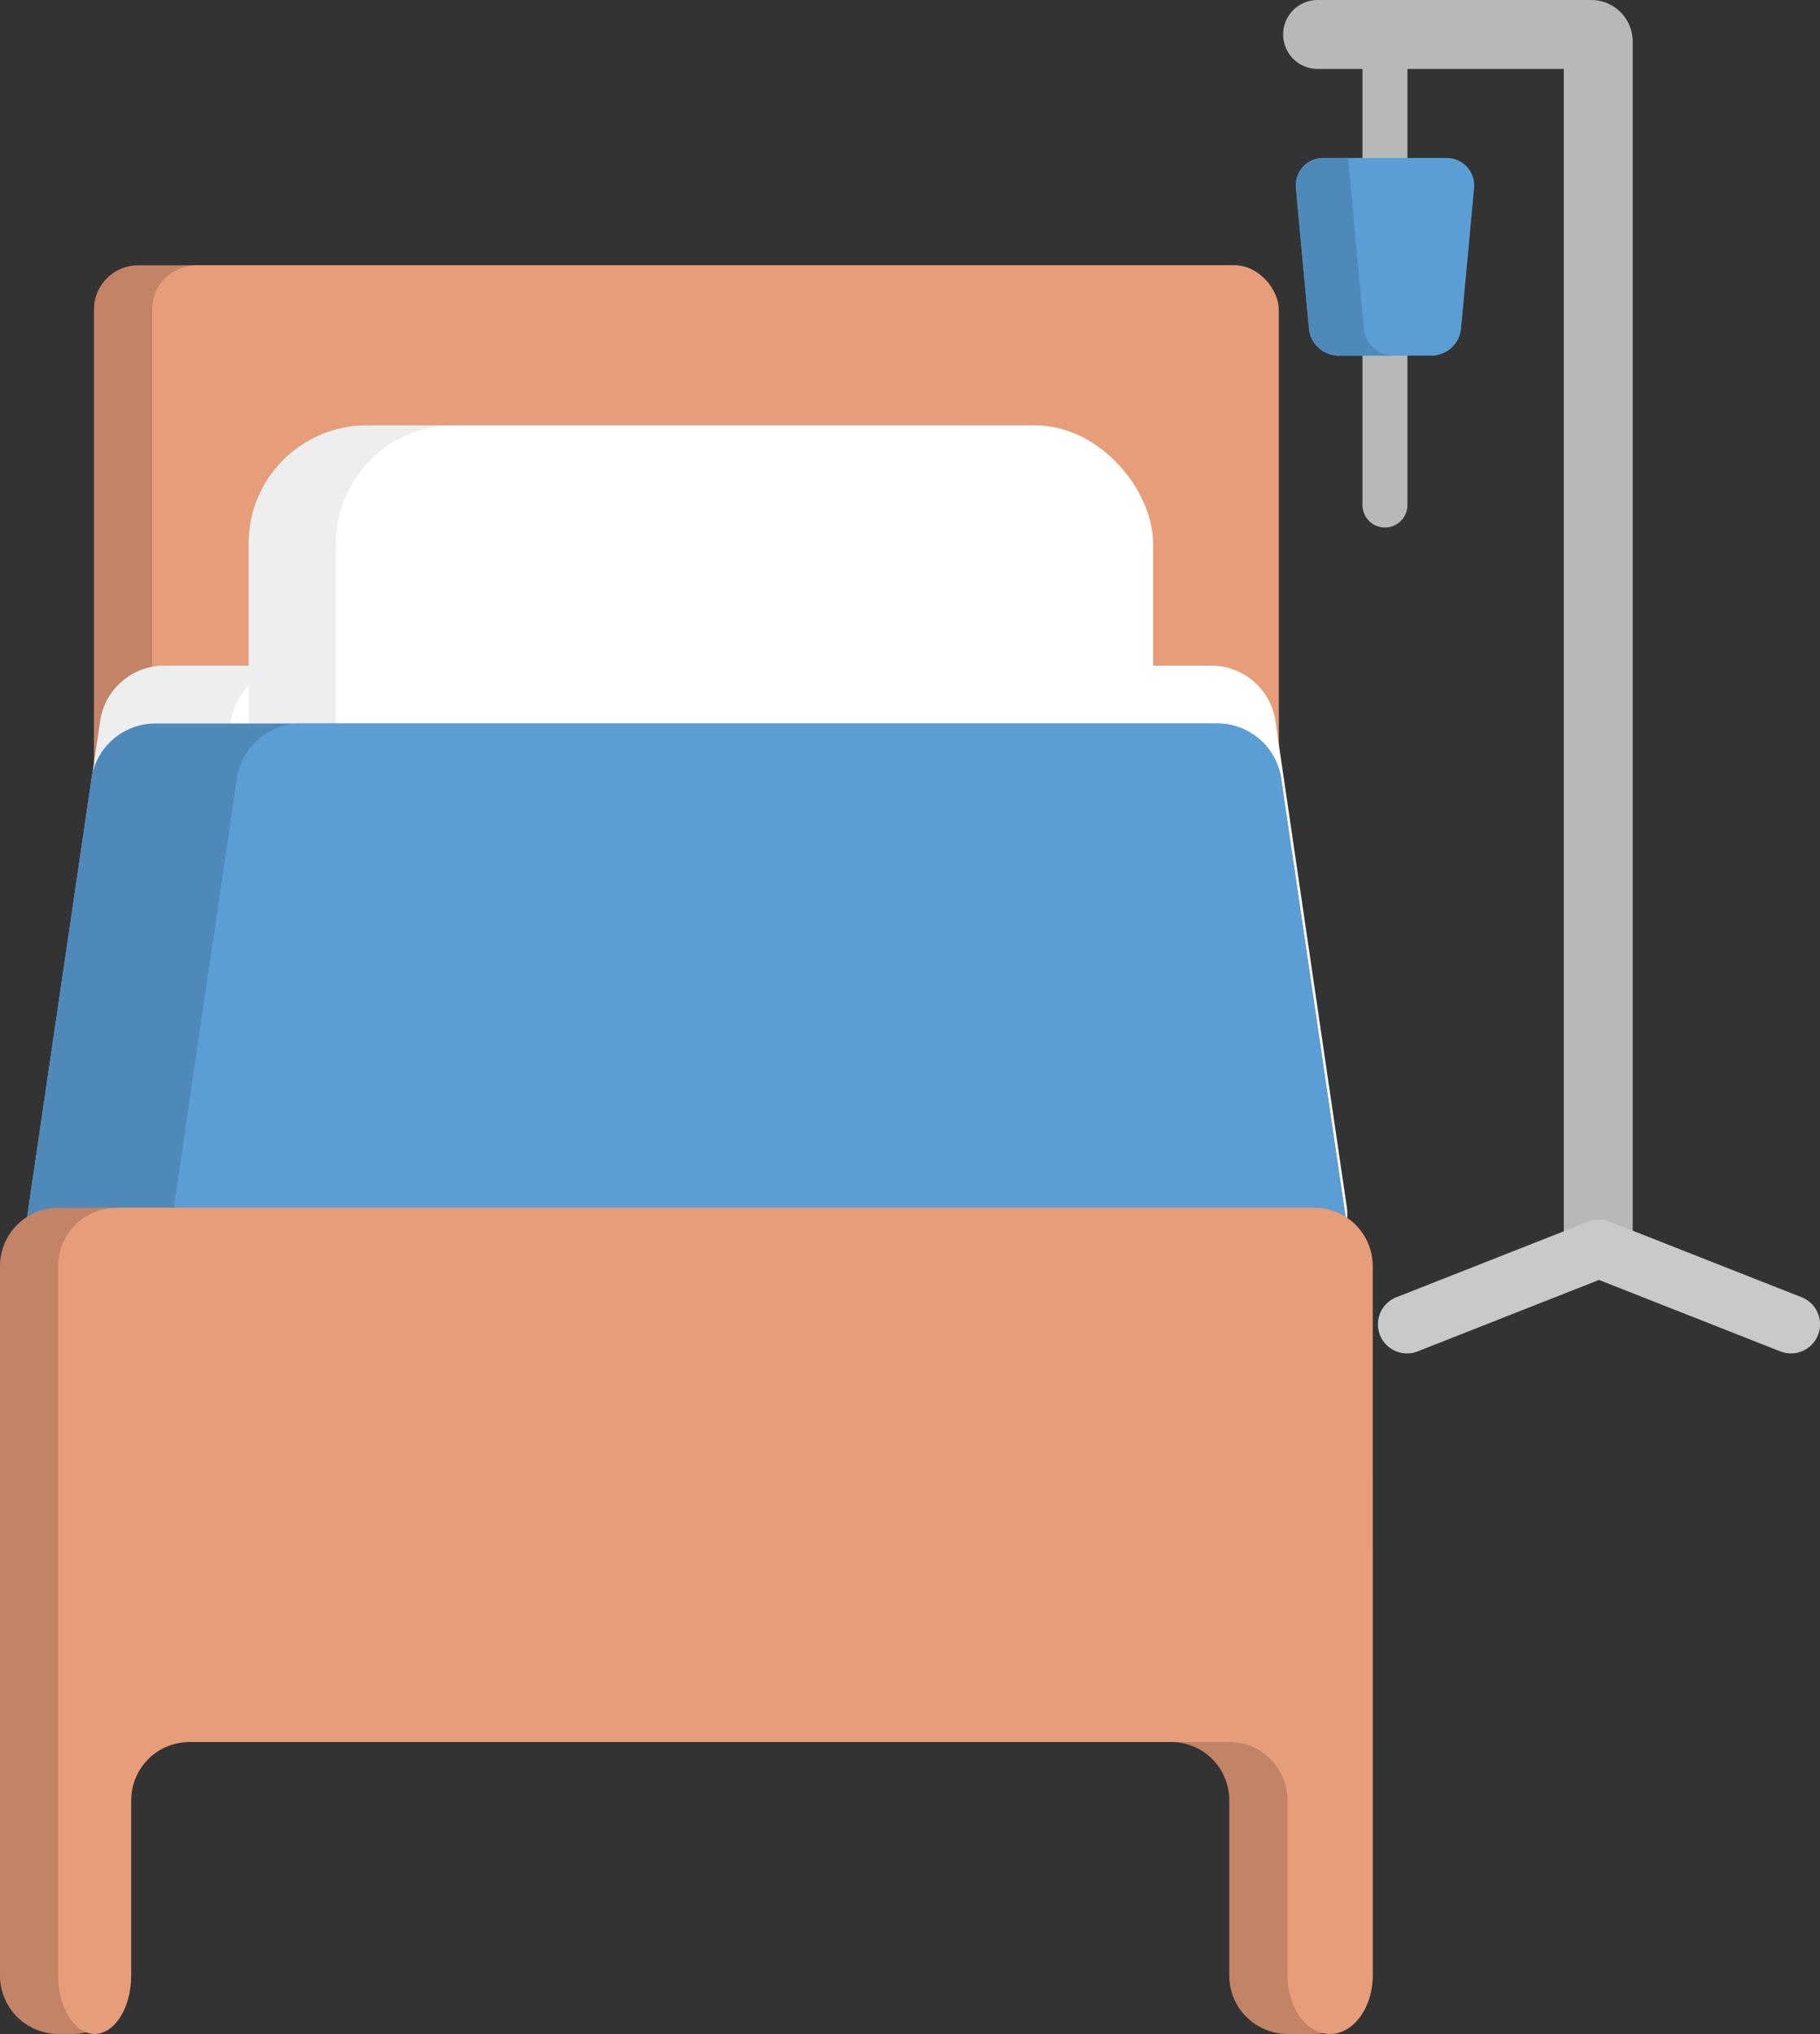<svg id="icon_dansou" xmlns="http://www.w3.org/2000/svg" width="128" height="143" viewBox="0 0 128 143">
  <rect x="0" y="0" width="128" height="143" fill="#333333" stroke="none"/>
  <rect id="長方形_166" data-name="長方形 166" width="83.322" height="58.084" rx="3.105" transform="translate(6.607 18.654)" fill="#c28366"/>
  <rect id="長方形_167" data-name="長方形 167" width="79.231" height="58.084" rx="3.105" transform="translate(10.697 18.654)" fill="#e79d79"/>
  <g id="グループ_368" data-name="グループ 368" transform="translate(90.244)">
    <g id="グループ_367" data-name="グループ 367" transform="translate(5.584 3.343)">
      <path id="パス_1717" data-name="パス 1717" d="M79.4,13.734a1.581,1.581,0,0,0,1.581-1.58V4.3a1.58,1.58,0,1,0-3.161,0v7.858A1.579,1.579,0,0,0,79.4,13.734Z" transform="translate(-77.824 -2.715)" fill="#b8b8b8"/>
      <path id="パス_1718" data-name="パス 1718" d="M79.4,32.673a1.582,1.582,0,0,0,1.581-1.58V20.666a1.58,1.58,0,1,0-3.161,0V31.093A1.579,1.579,0,0,0,79.4,32.673Z" transform="translate(-77.824 1.072)" fill="#b8b8b8"/>
    </g>
    <path id="パス_1719" data-name="パス 1719" d="M77.031,22.918H83.54a2.1,2.1,0,0,0,2.092-1.907l.92-9.889a1.927,1.927,0,0,0-1.918-2.1h-8.7a1.926,1.926,0,0,0-1.917,2.1l.919,9.889A2.1,2.1,0,0,0,77.031,22.918Z" transform="translate(-73.122 2.086)" fill="#5b9ed6"/>
    <path id="パス_1720" data-name="パス 1720" d="M77.688,9.017,78.8,21.01A2.1,2.1,0,0,0,80.9,22.918H77.031a2.1,2.1,0,0,1-2.092-1.907l-.919-9.889a1.926,1.926,0,0,1,1.917-2.1Z" transform="translate(-73.122 2.086)" fill="#4f89ba"/>
    <path id="パス_1721" data-name="パス 1721" d="M75.712,0a2.423,2.423,0,0,0,0,4.847H93.025V90.518a20.73,20.73,0,0,1,4.845-3.88V2.915A2.914,2.914,0,0,0,94.956,0Z" transform="translate(-73.289)" fill="#b8b8b8"/>
    <path id="パス_1722" data-name="パス 1722" d="M107.746,79.042A2.053,2.053,0,0,1,107,78.9L94.248,73.878,81.5,78.9A2.045,2.045,0,1,1,80,75.095l13.5-5.317a2.045,2.045,0,0,1,1.5,0l13.5,5.317a2.045,2.045,0,0,1-.751,3.948Z" transform="translate(-72.036 16.109)" fill="#c8c9ca"/>
  </g>
  <path id="パス_1723" data-name="パス 1723" d="M85.129,76.2a3.2,3.2,0,0,1-3.253,3.767H4.912A3.2,3.2,0,0,1,1.659,76.2L6.686,42.01a4.557,4.557,0,0,1,4.361-3.768H75.74A4.555,4.555,0,0,1,80.1,42.01Z" transform="translate(0.374 8.558)" fill="#eeeeef"/>
  <path id="パス_1724" data-name="パス 1724" d="M92.6,76.2a3.2,3.2,0,0,1-3.254,3.767H12.387A3.2,3.2,0,0,1,9.134,76.2L14.16,42.01a4.559,4.559,0,0,1,4.363-3.768H83.215a4.556,4.556,0,0,1,4.36,3.768Z" transform="translate(2.104 8.558)" fill="#fff"/>
  <rect id="長方形_168" data-name="長方形 168" width="57.477" height="31.499" rx="8.305" transform="translate(17.484 29.905)" fill="#eeeeef"/>
  <rect id="長方形_169" data-name="長方形 169" width="57.477" height="31.499" rx="8.305" transform="translate(23.619 29.905)" fill="#fff"/>
  <path id="パス_1725" data-name="パス 1725" d="M94.857,79.521A3.2,3.2,0,0,1,91.6,83.287H4.414a3.2,3.2,0,0,1-3.253-3.765L6.188,45.331a4.556,4.556,0,0,1,4.361-3.767H85.468a4.555,4.555,0,0,1,4.36,3.767Z" transform="translate(0.259 9.302)" fill="#4f89ba"/>
  <path id="パス_1726" data-name="パス 1726" d="M92.936,79.521a3.2,3.2,0,0,1-3.253,3.765H12.719a3.2,3.2,0,0,1-3.253-3.765l5.028-34.191a4.556,4.556,0,0,1,4.361-3.767H83.547a4.555,4.555,0,0,1,4.36,3.767Z" transform="translate(2.18 9.302)" fill="#5b9ed6"/>
  <g id="グループ_369" data-name="グループ 369" transform="translate(0 84.915)">
    <path id="パス_1727" data-name="パス 1727" d="M96.536,73.56a4.1,4.1,0,0,0-4.092-4.09H4.091A4.1,4.1,0,0,0,0,73.56v49.9a4.1,4.1,0,0,0,4.091,4.092h1.04a4.1,4.1,0,0,0,4.091-4.092V111.114a4.1,4.1,0,0,1,4.091-4.089H82.364a4.1,4.1,0,0,1,4.091,4.089v12.348a4.1,4.1,0,0,0,4.09,4.092h1.9a4.1,4.1,0,0,0,4.092-4.092Z" transform="translate(0 -69.469)" fill="#c28366"/>
  </g>
  <g id="グループ_370" data-name="グループ 370" transform="translate(4.091 84.915)">
    <path id="パス_1728" data-name="パス 1728" d="M95.767,73.56a4.1,4.1,0,0,0-4.092-4.09H7.413a4.1,4.1,0,0,0-4.091,4.09v49.9c0,2.25,1.154,4.092,2.565,4.092s2.566-1.842,2.566-4.092V111.114a4.1,4.1,0,0,1,4.091-4.089H85.686a4.1,4.1,0,0,1,4.09,4.089v12.348c0,2.25,1.347,4.092,2.995,4.092s3-1.842,3-4.092Z" transform="translate(-3.322 -69.469)" fill="#e79d79"/>
  </g>
</svg>
